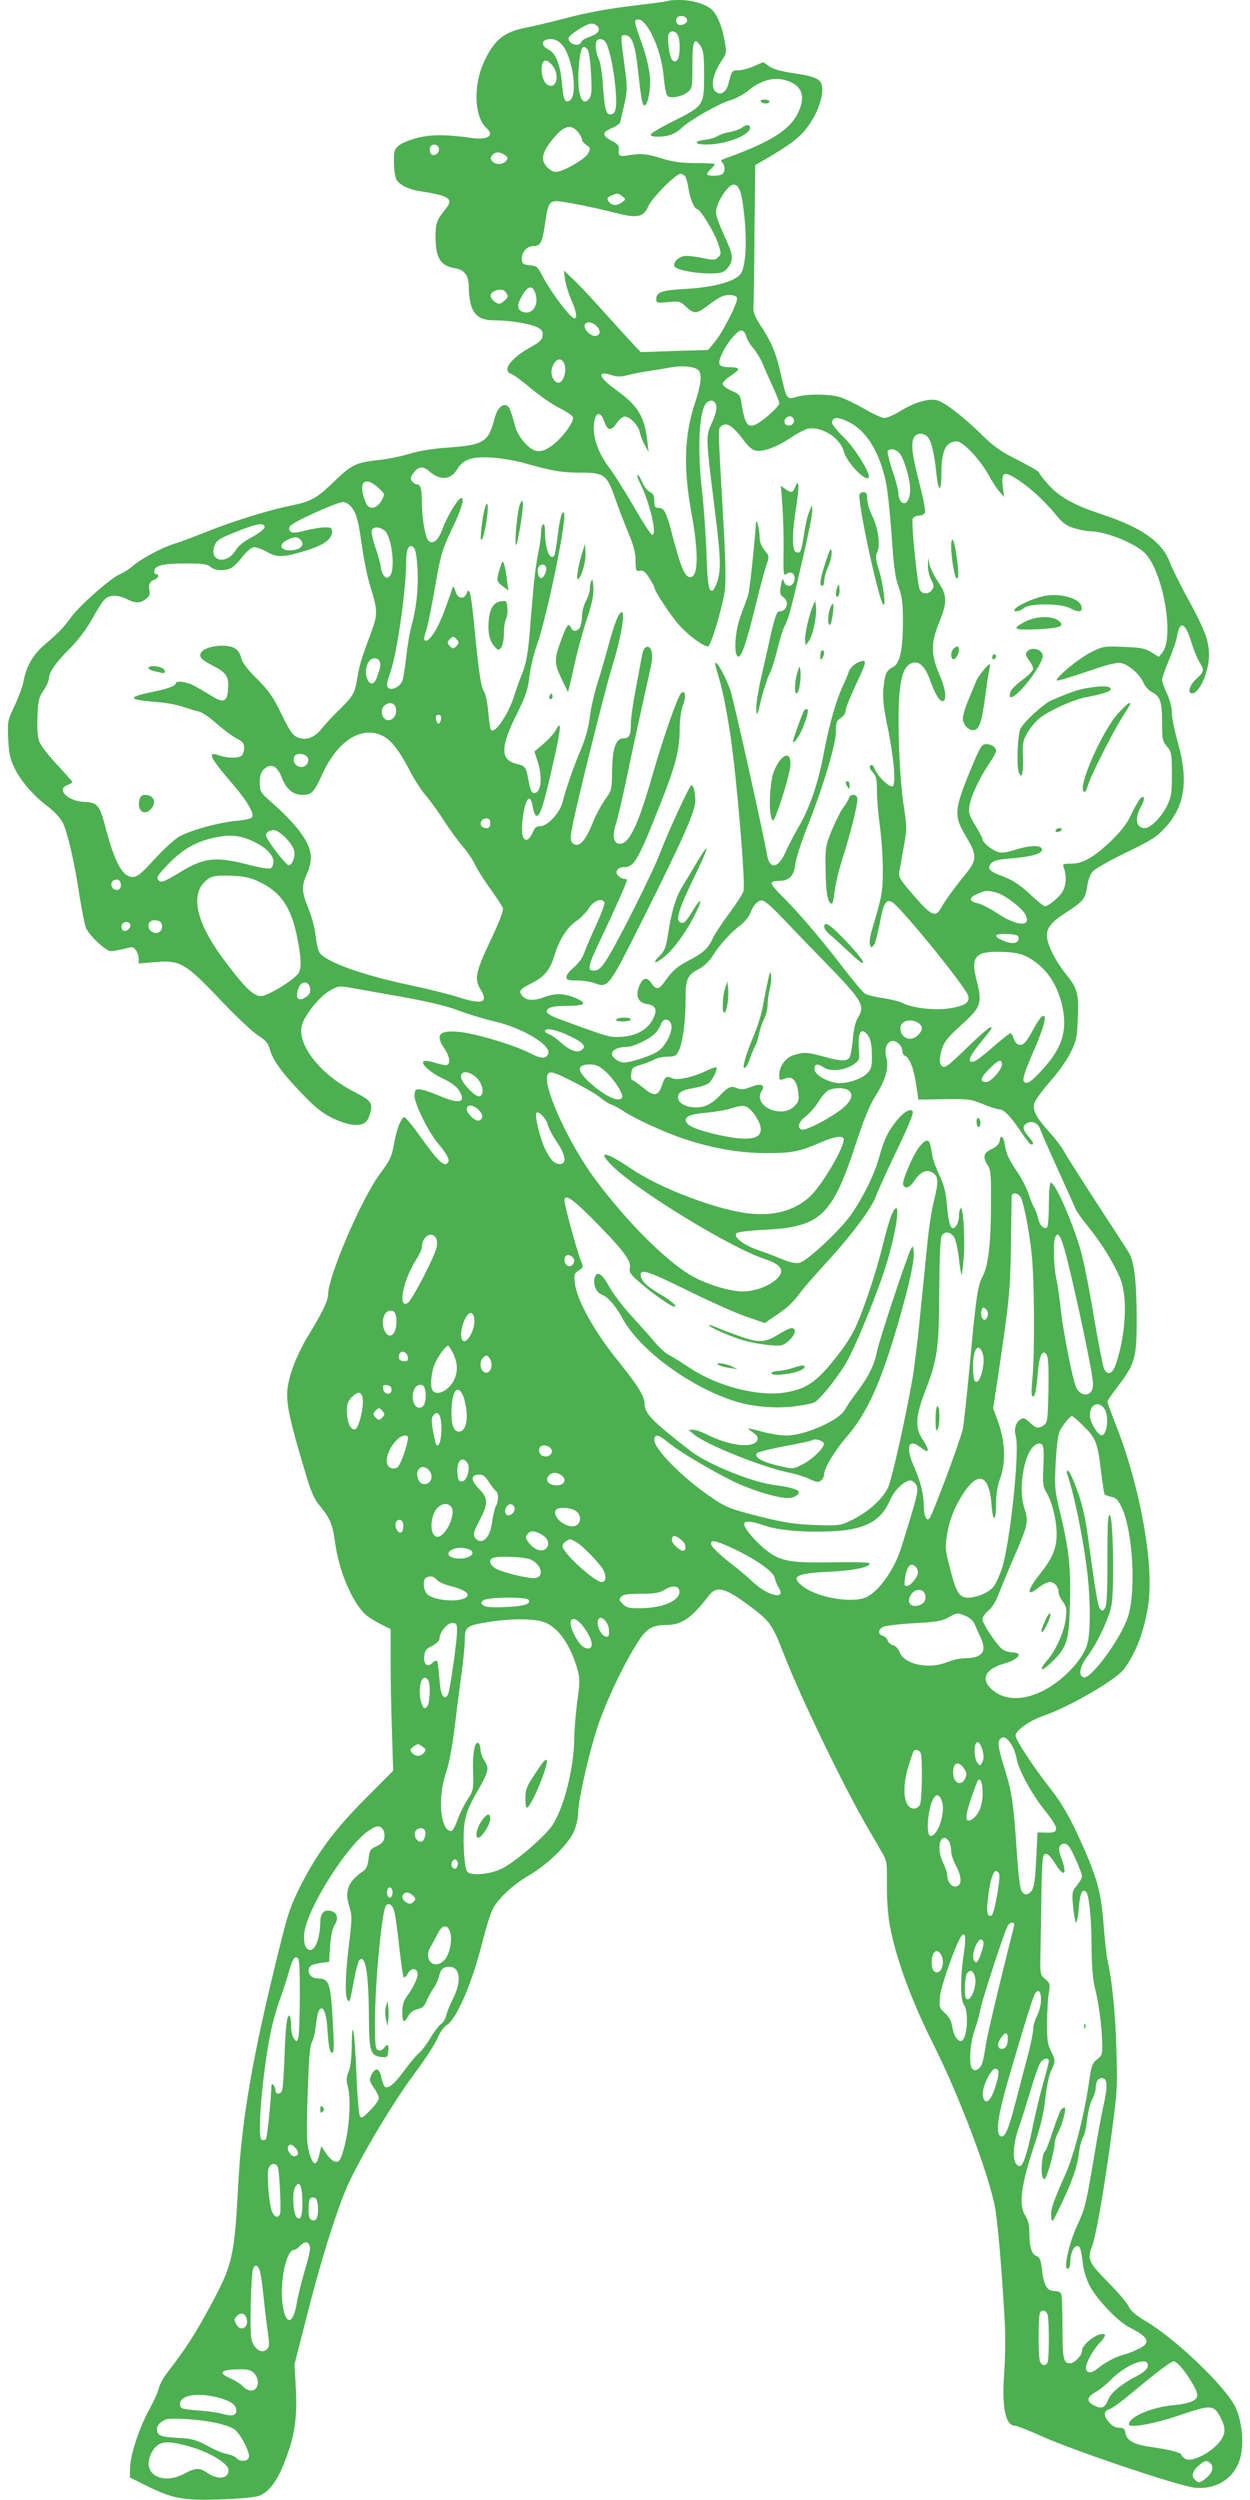 <?xml version="1.0" standalone="no"?>
<!DOCTYPE svg PUBLIC "-//W3C//DTD SVG 20010904//EN"
 "http://www.w3.org/TR/2001/REC-SVG-20010904/DTD/svg10.dtd">
<svg version="1.0" xmlns="http://www.w3.org/2000/svg"
 width="640pt" height="1280pt" viewBox="0 0 640 1280"
 preserveAspectRatio="xMidYMid meet">
<g transform="translate(0,1280) scale(0.1,-0.1)"
fill="#4caf50" stroke="none">
<path d="M3419 12795 c-3 -2 -68 -11 -144 -20 -169 -20 -266 -38 -405 -75 -58
-15 -134 -33 -169 -40 -119 -22 -169 -61 -222 -175 -57 -120 -51 -284 11 -340
44 -40 7 -63 -78 -51 -126 18 -201 18 -272 1 -40 -10 -84 -28 -98 -40 -23 -20
-26 -29 -25 -87 0 -35 6 -74 12 -86 16 -30 62 -52 134 -63 144 -23 162 -38
113 -96 -38 -46 -46 -69 -46 -130 0 -115 24 -154 102 -167 46 -8 68 -37 68
-91 2 -129 35 -175 128 -175 81 0 188 -17 223 -36 24 -12 30 -21 27 -42 -2
-21 -15 -34 -57 -57 -107 -59 -154 -123 -102 -140 10 -3 56 -37 102 -76 46
-38 112 -83 145 -99 34 -17 64 -37 67 -45 9 -21 -51 -104 -101 -142 -60 -46
-95 -44 -143 7 -22 23 -43 58 -50 82 -25 93 -31 106 -46 112 -24 10 -50 -20
-62 -71 -30 -115 -55 -131 -230 -144 -81 -5 -155 -17 -206 -33 -44 -13 -109
-26 -145 -30 -126 -13 -148 -23 -241 -113 -89 -86 -117 -101 -225 -123 -103
-20 -295 -80 -419 -130 -66 -26 -145 -56 -175 -65 -64 -20 -170 -77 -214 -116
-17 -15 -47 -33 -66 -41 -45 -19 -205 -161 -246 -218 -37 -52 -61 -77 -136
-141 -59 -51 -93 -110 -107 -185 -5 -27 -26 -84 -46 -127 -36 -75 -37 -80 -33
-170 3 -74 10 -103 32 -149 32 -67 100 -145 173 -199 30 -23 62 -57 74 -80 25
-50 61 -207 88 -387 12 -73 26 -143 32 -155 21 -42 102 -117 126 -117 12 0 43
6 69 12 42 12 47 11 60 -7 8 -10 14 -30 14 -43 l0 -25 86 7 c127 11 153 -5
334 -195 79 -84 166 -165 192 -181 37 -23 50 -38 58 -66 15 -57 58 -118 159
-224 69 -73 108 -105 154 -128 109 -54 177 -53 196 1 24 70 18 80 -74 128
-171 87 -290 235 -271 336 10 50 87 149 142 181 45 26 50 27 108 17 34 -6 152
-27 264 -47 139 -25 230 -47 290 -70 48 -18 129 -43 181 -55 145 -33 294 -122
278 -166 -11 -28 -36 -27 -96 4 -79 41 -281 101 -363 108 -100 9 -120 -15 -73
-85 27 -40 33 -78 13 -85 -7 -2 -32 3 -55 10 -23 8 -50 13 -59 11 -29 -6 23
-57 93 -90 43 -20 71 -41 84 -62 37 -61 2 -71 -100 -27 -40 17 -84 32 -99 33
-24 3 -27 -1 -30 -28 -4 -37 71 -190 121 -249 42 -49 60 -82 52 -95 -18 -30
-48 -2 -152 143 -34 48 -67 87 -73 87 -15 0 -39 -61 -51 -128 -13 -74 -19 -88
-75 -164 -94 -127 -263 -522 -264 -614 0 -34 -30 -95 -107 -221 -27 -45 -63
-120 -78 -167 -43 -134 -38 -171 80 -565 14 -47 37 -99 50 -115 68 -83 76
-103 91 -206 20 -146 87 -303 156 -367 13 -12 47 -33 76 -48 l52 -26 0 -168
c0 -92 3 -255 7 -362 l6 -195 -139 -140 c-161 -161 -249 -280 -335 -449 -56
-112 -65 -139 -129 -402 -120 -492 -173 -803 -190 -1124 -20 -377 -29 -415
-145 -629 -77 -142 -124 -216 -220 -340 -19 -25 -37 -58 -41 -75 -3 -16 -25
-66 -49 -110 -54 -100 -97 -232 -99 -299 l-1 -51 85 -42 c133 -66 187 -76 375
-70 97 3 176 10 200 18 51 18 95 76 133 176 51 132 64 219 57 368 l-7 130 62
243 c65 258 137 494 198 645 54 133 235 440 352 597 55 74 110 158 121 187 12
28 32 56 44 63 51 27 134 219 187 435 17 66 39 137 50 159 29 56 102 125 188
175 102 60 212 171 233 235 10 27 17 65 17 84 0 55 46 266 90 411 42 137 138
343 218 467 43 67 73 84 146 84 77 1 127 36 214 149 42 55 85 43 220 -59 94
-71 107 -89 166 -241 83 -214 296 -657 421 -874 32 -55 69 -119 83 -143 23
-40 24 -53 23 -160 -1 -67 5 -155 14 -205 29 -165 109 -386 225 -616 132 -264
282 -661 314 -831 15 -75 37 -344 51 -600 3 -63 2 -171 -3 -240 -14 -185 5
-280 56 -280 9 0 72 -25 141 -56 174 -77 699 -253 778 -261 113 -11 204 49
233 152 20 73 9 192 -25 261 -52 107 -310 353 -464 443 -47 28 -72 50 -81 70
-7 17 -54 73 -106 125 -99 101 -108 119 -84 181 21 54 60 276 96 540 35 259
36 278 30 470 -5 190 -22 352 -45 457 -6 26 -15 111 -21 188 -12 166 -35 246
-131 454 -45 97 -84 164 -131 225 -100 128 -188 262 -188 285 0 27 75 79 150
104 125 43 364 182 404 235 63 84 108 205 126 338 28 206 -44 602 -165 909
-25 63 -45 119 -45 124 0 5 25 41 56 81 85 112 94 145 94 338 -1 200 -12 297
-42 346 -12 20 -88 137 -169 261 -80 124 -154 240 -163 258 -9 17 -41 60 -72
94 -69 77 -87 111 -79 147 3 15 39 65 80 112 41 46 89 113 106 149 29 57 33
77 37 166 6 139 1 160 -63 240 -53 66 -95 152 -95 194 0 41 26 72 101 120 87
56 96 68 106 135 3 25 15 57 26 71 11 14 85 57 171 98 132 64 159 81 203 130
100 110 119 239 63 436 -16 58 -30 125 -30 150 0 27 -10 67 -25 98 -14 30 -25
62 -25 72 0 10 16 55 35 100 19 45 38 99 41 120 14 86 43 75 74 -29 11 -36 29
-81 40 -99 27 -44 26 -50 -15 -88 -35 -32 -47 -74 -22 -74 38 0 87 110 87 195
0 74 -20 127 -106 286 -41 74 -83 160 -94 189 -39 105 -142 178 -347 246 -144
48 -214 86 -274 151 -27 30 -49 59 -49 64 0 5 -49 33 -108 63 -88 44 -123 69
-183 128 -92 90 -190 167 -229 178 -42 12 -117 -9 -189 -54 -32 -20 -70 -36
-83 -36 -13 0 -59 21 -103 47 -44 25 -100 52 -124 60 -55 16 -171 17 -223 1
-49 -15 -51 -13 -79 112 -26 114 -47 164 -102 249 -36 55 -42 72 -39 110 1 26
4 197 5 381 l4 335 54 31 c124 73 172 109 210 159 48 64 79 140 79 195 0 53
-23 67 -146 85 -67 10 -108 22 -127 36 l-29 21 -48 -21 c-27 -12 -63 -21 -80
-21 -32 0 -33 -1 -50 -67 -11 -45 -40 -64 -65 -43 -29 24 -15 94 31 161 24 35
25 40 14 100 -13 75 -39 137 -67 161 -30 27 -100 48 -163 48 -31 0 -59 -2 -61
-5z m99 -97 c4 -19 -35 -35 -50 -20 -6 6 -8 18 -4 27 8 21 50 16 54 -7z m-198
-44 c41 -65 71 -161 79 -255 4 -43 12 -84 18 -90 15 -15 75 -4 105 20 22 18
23 26 23 137 0 126 9 148 42 98 15 -23 18 -49 18 -149 0 -155 -2 -157 -153
-233 -63 -31 -117 -63 -120 -70 -2 -8 9 -12 37 -12 50 0 89 14 121 45 41 39
191 125 247 141 29 8 73 32 99 54 59 48 124 66 183 50 79 -21 105 -71 76 -147
-39 -102 -136 -166 -389 -257 -15 -5 -17 -9 -8 -18 17 -17 15 -55 -4 -62 -23
-9 -74 -7 -74 2 0 5 9 17 20 27 11 10 20 21 20 24 0 4 -44 6 -97 6 -73 0 -116
6 -169 22 -81 26 -111 29 -176 18 -50 -8 -53 -5 -49 37 1 10 -11 24 -31 34
-58 29 -58 47 -1 70 18 8 36 20 38 27 2 7 11 47 21 90 16 70 16 90 5 175 -25
188 -25 182 -3 182 39 0 55 -45 72 -210 6 -58 14 -115 17 -127 16 -69 48 32
40 129 -3 37 -20 107 -37 155 -46 127 -46 133 -21 133 15 0 31 -15 51 -46z
m-260 11 c16 -20 0 -40 -45 -55 -18 -6 -36 -17 -39 -25 -10 -28 -67 -11 -65
20 0 15 90 73 115 74 12 1 27 -6 34 -14z m410 -44 c15 -29 13 -116 -4 -130
-10 -8 -16 -8 -25 3 -14 16 -26 108 -18 130 9 22 34 20 47 -3z m-595 -47 c59
-64 87 -273 38 -291 -22 -9 -29 10 -36 92 -8 94 -31 151 -68 171 -45 23 -38
54 13 54 18 0 38 -10 53 -26z m223 14 c18 -22 41 -120 51 -218 11 -101 7 -146
-13 -153 -31 -12 -39 12 -48 132 -4 74 -14 133 -23 151 -15 30 -20 82 -8 93
10 11 30 8 41 -5z m-89 -42 c6 -7 14 -62 17 -122 5 -87 3 -113 -9 -128 -38
-51 -64 26 -54 158 8 101 19 124 46 92z m-180 -82 c40 -51 18 -126 -27 -97
-34 21 -40 123 -8 123 8 0 24 -12 35 -26z m130 -340 c12 -15 21 -32 21 -39 0
-7 10 -19 23 -28 21 -14 21 -17 7 -44 -16 -29 -128 -93 -164 -93 -29 0 -66 39
-66 69 0 31 25 73 72 124 43 45 77 49 107 11z m-713 -79 c8 -20 -13 -45 -32
-38 -14 5 -19 34 -7 46 11 12 33 7 39 -8z m339 -39 c16 -12 17 -16 6 -30 -17
-20 -55 -21 -71 -1 -10 12 -10 18 0 30 16 19 40 19 65 1z m923 -108 c5 -7 13
-35 17 -63 8 -53 30 -105 44 -105 16 0 91 -123 108 -178 16 -49 16 -54 0 -69
-15 -15 -24 -16 -75 -5 -32 7 -72 12 -89 12 -33 0 -69 -31 -60 -53 7 -18 102
-37 183 -37 53 0 67 4 84 22 33 35 35 65 10 122 -68 153 -70 161 -59 197 16
52 62 114 84 114 30 0 44 -41 56 -162 15 -147 6 -270 -23 -300 -35 -37 -138
-64 -274 -72 -127 -7 -154 -16 -154 -54 0 -18 4 -19 60 -14 57 6 62 5 92 -23
40 -38 55 -38 109 3 24 19 54 39 66 45 31 17 80 15 87 -3 7 -19 -76 -183 -118
-230 l-31 -37 -172 -5 -172 -6 -28 29 c-15 16 -81 88 -145 159 -64 72 -140
153 -168 180 l-53 50 6 -46 c4 -26 18 -73 32 -104 26 -59 32 -95 16 -95 -20 0
-126 141 -169 227 -19 37 -27 42 -59 45 -31 2 -39 7 -41 26 -5 36 24 72 58 72
38 0 47 18 61 117 13 97 22 113 58 113 33 0 184 -30 303 -60 111 -29 143 -22
167 33 19 44 141 167 165 167 8 0 18 -6 24 -12z m-322 -103 c19 -15 19 -15 0
-30 -24 -18 -48 -19 -64 -3 -18 18 -15 28 11 38 30 12 31 12 53 -5z m-442
-507 c11 -46 -12 -88 -48 -88 -36 0 -52 24 -37 58 37 81 69 93 85 30z m-150 9
c9 -15 7 -22 -13 -38 -21 -17 -26 -18 -45 -6 -30 20 -32 45 -4 57 31 12 49 9
62 -13z m458 -164 c27 -24 23 -53 -7 -53 -26 0 -62 41 -50 60 9 15 36 12 57
-7z m769 -56 c4 -15 20 -42 36 -60 15 -18 36 -52 47 -77 10 -25 34 -78 52
-119 19 -40 34 -79 34 -86 0 -15 -74 -83 -114 -105 -48 -25 -62 -6 -81 113 -5
34 -12 41 -51 57 -24 11 -44 26 -44 35 0 8 18 26 40 40 22 14 40 30 40 35 0 6
-20 10 -45 10 -31 0 -47 5 -51 15 -14 34 82 179 114 173 9 -2 19 -16 23 -31z
m-931 -141 c13 -36 -6 -96 -31 -96 -23 0 -43 43 -33 74 15 50 49 61 64 22z
m688 -34 c17 -22 11 -74 -23 -176 -51 -157 -56 -325 -16 -546 39 -210 37 -335
-5 -335 -27 0 -48 49 -89 205 -34 132 -43 150 -77 150 -14 0 -18 8 -18 35 0
27 -5 38 -22 46 -13 5 -31 29 -40 51 -10 23 -21 39 -24 36 -3 -4 2 -21 12 -39
51 -100 92 -277 62 -267 -7 3 -49 67 -93 144 -44 76 -100 165 -123 196 -53 69
-82 143 -82 206 0 80 33 98 55 31 15 -44 35 -47 60 -9 11 17 28 33 38 36 25 8
74 -39 83 -80 3 -17 15 -47 26 -66 l19 -35 -6 51 c-14 133 -48 187 -169 274
-81 58 -90 94 -17 70 32 -10 49 -10 88 0 26 7 75 16 108 21 33 5 83 13 110 18
64 11 126 4 143 -17z m90 -185 c2 -15 -9 -53 -24 -84 -31 -67 -31 -69 17 -453
31 -251 32 -310 5 -375 -13 -30 -19 -35 -29 -26 -10 8 -16 59 -20 193 -4 101
-14 239 -22 308 -27 231 -15 434 27 462 23 14 43 4 46 -25z m397 -72 c0 -23
-34 -33 -46 -14 -10 17 9 41 30 37 9 -2 16 -12 16 -23z m281 -6 c87 -42 155
-149 188 -299 10 -41 23 -167 31 -280 11 -162 18 -218 36 -265 18 -50 22 -81
22 -185 -1 -143 -16 -208 -53 -227 -33 -16 -40 -34 -47 -111 -4 -50 1 -98 21
-192 32 -153 44 -294 27 -305 -16 -9 -75 47 -92 87 -8 20 -15 26 -22 19 -8 -8
-4 -18 11 -34 18 -20 22 -35 22 -98 0 -41 7 -121 15 -179 8 -58 15 -157 15
-221 0 -115 -4 -138 -56 -311 -9 -31 -14 -65 -10 -75 7 -17 8 -17 21 0 7 10
20 60 30 112 18 101 31 123 63 106 42 -23 378 -436 389 -479 9 -35 -15 -51
-91 -64 -76 -13 -194 0 -246 27 -16 8 -61 19 -100 25 -38 5 -79 16 -91 22 -11
7 -61 67 -112 133 -104 137 -230 285 -311 365 -31 30 -56 60 -56 67 0 8 14 13
40 13 52 0 76 26 83 91 4 28 31 112 61 187 79 199 146 421 146 486 0 46 3 56
25 70 14 9 25 26 25 39 0 12 23 69 50 127 57 119 60 134 28 124 -31 -9 -56
-32 -64 -58 -3 -11 -17 -43 -30 -71 -32 -68 -69 -197 -95 -335 -29 -156 -70
-279 -128 -380 -27 -47 -57 -105 -68 -130 -38 -88 -83 -95 -96 -15 -20 114
-169 785 -187 839 -21 63 -68 151 -77 142 -3 -2 2 -26 11 -53 23 -74 42 -165
65 -313 33 -219 78 -759 68 -802 -4 -14 -37 -65 -73 -114 -37 -49 -75 -107
-85 -129 -23 -51 -48 -74 -127 -115 -59 -31 -80 -51 -125 -114 -23 -33 -40
-33 -61 -1 -23 35 -44 31 -62 -11 -22 -51 -8 -87 36 -94 47 -7 57 -28 35 -74
-27 -56 -84 -89 -160 -94 -64 -4 -55 -7 -307 85 -54 19 -78 33 -78 44 0 21 29
29 112 29 37 0 70 5 73 10 10 15 -74 50 -121 50 -23 0 -58 -7 -77 -15 -49 -20
-90 -19 -111 4 -23 25 -16 36 42 65 70 35 98 69 121 145 25 81 64 143 114 177
21 14 49 43 62 64 25 39 65 54 80 30 3 -5 -16 -58 -43 -117 -27 -59 -56 -126
-63 -147 -8 -22 -30 -52 -51 -69 -21 -17 -38 -39 -38 -49 0 -15 8 -18 53 -18
28 0 70 -6 91 -14 71 -25 71 -24 250 333 197 393 266 548 266 599 0 44 -9 82
-20 82 -9 0 -120 -240 -161 -349 -35 -93 -203 -429 -265 -531 -28 -46 -46 -66
-63 -68 -49 -7 -46 13 32 175 71 150 127 276 127 288 0 3 -6 5 -14 5 -8 0 -22
7 -31 16 -19 19 -4 44 27 44 55 0 72 29 184 311 84 211 104 288 104 399 0 44
7 92 16 117 19 49 12 86 -10 62 -18 -18 -94 -238 -146 -420 -73 -254 -118
-349 -166 -349 -33 0 -41 38 -20 103 9 29 32 126 51 217 29 140 58 274 127
585 14 62 5 108 -20 103 -11 -2 -20 -17 -25 -43 -4 -22 -18 -100 -32 -173 -14
-72 -25 -152 -25 -176 0 -60 -8 -76 -36 -76 -41 0 -58 -49 -60 -165 -1 -99 -2
-102 -37 -150 -19 -28 -45 -75 -57 -105 -41 -106 -76 -144 -107 -118 -11 9
-13 24 -8 57 9 74 174 736 210 851 45 142 70 290 45 275 -16 -10 -37 -67 -66
-174 -14 -53 -38 -136 -54 -186 -16 -49 -34 -128 -40 -173 -6 -56 -22 -112
-46 -170 -37 -87 -73 -190 -94 -270 -14 -54 -77 -122 -113 -122 -21 0 -30 -8
-41 -35 -8 -19 -22 -35 -30 -35 -23 0 -30 43 -18 122 15 99 39 119 51 41 3
-20 11 -38 17 -40 18 -6 39 58 83 256 44 190 48 241 18 185 -9 -18 -38 -50
-64 -72 l-47 -40 17 -52 c26 -80 17 -160 -17 -160 -15 0 -20 11 -31 70 -12 64
-15 68 -61 79 -83 21 -83 86 3 257 46 93 56 124 64 192 5 44 22 116 38 159 30
83 88 331 122 523 22 131 24 169 8 153 -6 -6 -17 -57 -23 -112 -7 -56 -15
-104 -19 -107 -24 -25 -47 39 -47 133 0 20 -4 32 -10 28 -5 -3 -10 -23 -10
-43 0 -20 -7 -68 -15 -107 -8 -38 -20 -124 -25 -190 -6 -66 -15 -173 -20 -239
-8 -85 -17 -136 -35 -181 -14 -34 -32 -84 -40 -111 -30 -98 -100 -203 -121
-181 -4 4 -10 44 -14 90 -4 48 -13 93 -22 107 -16 25 -26 91 -52 357 -15 149
-23 182 -37 145 -13 -34 -47 -28 -57 11 -6 20 -11 27 -15 17 -45 -132 -62
-173 -87 -217 -17 -29 -37 -53 -45 -53 -18 0 -18 3 0 63 8 27 28 126 44 220
27 155 35 182 80 278 53 109 71 169 53 169 -16 0 -70 -88 -94 -152 -23 -65
-51 -89 -75 -66 -16 17 -33 116 -33 200 0 64 -7 88 -25 88 -7 0 -18 7 -25 15
-10 12 -9 20 4 39 24 38 53 42 84 13 53 -48 110 -45 142 9 30 52 77 68 180 61
47 -3 119 -15 160 -27 146 -41 196 -50 292 -50 122 0 135 -10 177 -130 16 -47
46 -125 67 -175 28 -67 38 -104 38 -146 1 -51 2 -55 23 -51 16 3 27 -5 47 -37
14 -22 26 -44 26 -48 0 -18 84 -145 127 -193 46 -52 125 -110 148 -110 14 0
73 197 86 286 6 45 4 150 -6 332 -30 527 -30 496 -11 511 25 21 56 2 108 -66
32 -43 51 -59 72 -61 38 -5 109 22 176 68 30 20 68 40 83 44 69 17 168 -44
187 -115 16 -57 108 -154 127 -135 15 14 -65 145 -124 204 -35 34 -63 69 -63
76 0 32 28 34 86 5z m408 -82 c18 -26 32 -94 41 -189 4 -38 11 -68 16 -68 5 0
9 33 9 73 0 121 22 167 80 167 30 0 117 -92 160 -169 19 -35 45 -75 58 -89
l23 -27 -7 56 c-8 75 7 80 83 29 66 -45 129 -103 191 -178 34 -41 53 -55 94
-67 28 -8 63 -15 78 -15 80 0 229 -60 282 -112 93 -94 152 -431 89 -510 l-18
-21 -39 24 c-33 20 -55 24 -142 27 -99 4 -106 3 -165 -27 -62 -30 -187 -134
-176 -145 3 -3 72 17 153 45 109 37 155 49 177 44 40 -9 96 -59 114 -101 7
-18 27 -40 45 -49 41 -21 50 -49 50 -157 0 -82 2 -93 25 -120 23 -28 25 -37
25 -142 0 -100 -3 -117 -26 -164 -28 -56 -84 -112 -112 -112 -46 0 -54 50 -20
110 24 41 17 69 -9 35 -8 -11 -28 -48 -44 -81 -21 -44 -52 -83 -104 -133 -88
-83 -143 -114 -203 -113 -37 0 -42 -2 -37 -16 16 -40 15 -88 -2 -122 -16 -31
-74 -80 -94 -80 -5 0 -41 29 -79 65 -50 46 -88 70 -130 86 -75 27 -89 42 -65
69 13 14 37 20 103 25 102 8 157 24 157 45 0 24 -58 24 -134 0 -55 -17 -73
-19 -97 -10 -33 13 -74 48 -74 64 0 6 -16 37 -36 69 -30 49 -36 65 -31 98 6
48 53 149 101 218 20 30 36 59 36 65 0 20 -22 36 -50 36 -23 0 -30 -11 -73
-113 -94 -226 -96 -252 -28 -365 53 -89 53 -115 -1 -182 -59 -72 -110 -142
-130 -179 -28 -50 -49 -41 -138 62 -65 74 -80 97 -77 117 3 14 13 71 23 127
18 99 18 106 0 225 -11 73 -21 206 -24 328 -7 292 13 390 80 398 30 4 60 -31
82 -96 23 -64 46 -102 61 -102 25 0 18 62 -17 141 -42 98 -42 157 0 261 43
103 42 142 -5 209 -20 30 -40 70 -44 89 l-7 35 -1 -42 c0 -23 7 -55 17 -72 13
-24 14 -35 6 -48 -16 -26 -51 -28 -64 -4 -13 25 -45 342 -37 365 4 9 18 16 32
16 14 0 28 7 31 15 4 9 -10 79 -30 156 -37 146 -43 197 -26 230 15 26 56 24
74 -4z m-150 -76 c24 -26 56 -133 56 -185 0 -54 -21 -86 -44 -67 -9 7 -16 27
-16 44 0 16 -14 70 -31 118 -16 49 -27 94 -24 99 10 16 41 11 59 -9z m-2663
-182 c29 -27 30 -29 15 -57 -25 -49 -68 -56 -84 -14 -42 104 -6 141 69 71z
m-142 -95 c27 -34 37 -72 56 -213 9 -62 27 -148 40 -190 38 -120 39 -146 10
-226 -55 -149 -63 -172 -74 -239 -15 -88 -21 -98 -95 -171 -34 -33 -74 -77
-91 -98 -36 -45 -79 -60 -122 -42 -25 11 -40 33 -82 119 -43 89 -64 119 -125
180 -47 46 -76 84 -80 103 -11 49 -39 67 -100 67 -64 -1 -111 -22 -111 -49 0
-14 17 -29 59 -50 75 -39 88 -57 84 -119 -4 -71 -23 -79 -90 -36 -29 18 -70
42 -90 52 -39 19 -88 24 -88 9 0 -13 -45 -29 -130 -46 -123 -26 -114 -38 40
-50 41 -3 100 -14 130 -25 30 -10 67 -21 81 -24 14 -3 54 -30 88 -61 34 -30
80 -64 101 -75 32 -16 40 -26 40 -48 0 -15 -5 -33 -12 -40 -15 -15 -72 -15
-115 0 -66 24 -51 -8 73 -152 73 -86 108 -148 94 -165 -6 -7 -43 -15 -83 -18
-87 -8 -237 -49 -292 -82 -22 -13 -78 -64 -124 -114 -67 -74 -88 -91 -111 -91
-53 0 -92 72 -141 258 -28 109 -41 124 -107 126 -83 3 -146 64 -88 86 14 5 26
12 26 16 0 3 -36 44 -79 90 -46 49 -84 99 -91 120 -8 22 -11 72 -8 128 3 79 7
96 31 131 15 22 27 49 27 60 0 31 36 84 109 156 40 40 83 98 110 145 24 44 52
89 64 102 26 28 70 29 122 2 41 -21 67 -19 98 8 12 11 16 24 12 41 -6 29 2 45
28 54 18 7 24 27 7 27 -5 0 -10 7 -10 15 0 29 43 40 156 40 93 0 115 -3 131
-17 22 -21 78 -23 109 -5 12 7 37 32 56 57 19 25 44 46 56 48 13 2 43 -9 68
-23 53 -31 87 -30 213 10 81 26 121 56 121 92 0 20 -5 23 -35 23 -20 0 -65 -7
-101 -16 -50 -13 -68 -14 -77 -5 -8 8 -9 16 -1 28 12 20 239 122 271 123 12 0
31 -12 42 -26z m-444 -104 c0 -8 -29 -30 -63 -49 -41 -21 -71 -45 -83 -65 -48
-82 -144 -60 -109 24 10 25 29 36 114 69 104 42 141 47 141 21z m612 -15 c40
-28 60 -208 27 -236 -14 -11 -18 -10 -30 6 -8 10 -14 28 -14 39 0 12 -12 55
-26 98 -15 42 -24 83 -21 92 8 20 36 21 64 1z m-427 -50 c18 -21 6 -42 -29
-50 -65 -14 -96 21 -43 49 35 19 56 20 72 1z m598 -152 c4 -101 -6 -198 -32
-291 -8 -29 -20 -98 -26 -153 -6 -56 -15 -112 -20 -125 -12 -31 -56 -52 -73
-35 -9 9 -7 25 10 74 36 99 83 431 83 580 0 60 16 86 39 63 9 -10 15 -46 19
-113z m658 13 c6 -16 -12 -56 -25 -56 -13 0 -22 30 -16 51 7 22 33 25 41 5z
m-456 -372 c11 -12 10 -18 -3 -32 -16 -15 -18 -15 -34 0 -13 14 -14 20 -3 32
7 9 16 16 20 16 4 0 13 -7 20 -16z m-395 -113 c5 -18 3 -29 -17 -83 -13 -36
-36 -36 -49 -1 -11 28 -5 69 13 90 16 19 46 16 53 -6z m80 -231 c9 -29 -3 -58
-27 -66 -40 -12 -61 54 -24 78 21 14 45 8 51 -12z m233 -62 c-2 -13 -7 -23
-13 -23 -5 0 -11 10 -13 23 -2 15 2 22 13 22 11 0 15 -7 13 -22z m-302 -84
c46 -22 85 -71 139 -174 24 -47 61 -106 83 -130 21 -25 64 -83 94 -130 30 -47
74 -107 98 -135 24 -27 51 -68 61 -90 10 -22 45 -78 78 -124 33 -46 63 -91 66
-101 4 -12 -21 -77 -65 -168 -76 -162 -82 -195 -49 -249 41 -67 8 -78 -113
-39 -41 14 -150 41 -244 61 -252 53 -439 121 -469 169 -7 12 -15 49 -19 84 -3
35 -19 97 -36 138 -36 89 -37 116 -9 179 12 26 21 63 21 82 0 74 -64 164 -205
288 -54 48 -57 53 -57 98 0 34 6 53 20 67 36 36 70 20 94 -44 22 -57 57 -86
106 -86 46 0 58 13 102 110 77 167 198 244 304 194z m-378 -120 c4 -26 -21
-48 -47 -39 -22 7 -33 28 -24 51 9 24 67 15 71 -12z m932 -329 c0 -18 -5 -25
-19 -25 -11 0 -23 5 -26 10 -11 18 3 40 25 40 15 0 20 -7 20 -25z m-1049 -73
c21 -21 41 -51 45 -66 7 -31 -9 -76 -28 -76 -13 0 -104 117 -115 148 -7 16 13
32 41 32 10 0 36 -17 57 -38z m-158 -23 c62 -31 97 -68 97 -101 0 -16 -7 -31
-15 -34 -9 -4 -62 5 -118 20 -165 42 -223 35 -347 -41 -83 -50 -96 -55 -110
-38 -10 12 -1 26 47 76 83 88 163 130 278 147 58 9 110 0 168 -29z m18 -201
c115 -53 168 -128 200 -284 21 -107 24 -156 9 -184 -18 -33 -158 -120 -194
-120 -40 0 -87 47 -200 200 -127 173 -160 313 -90 383 32 32 50 36 144 33 56
-2 90 -9 131 -28z m-703 -12 c5 -24 -10 -38 -31 -30 -20 7 -23 40 -4 47 19 8
32 2 35 -17z m4484 -46 c45 -13 135 -82 150 -116 28 -62 -46 -56 -148 11 -37
25 -83 48 -101 51 -38 7 -43 26 -10 42 50 24 60 25 109 12z m-1094 -132 c48
-51 155 -162 239 -248 169 -175 183 -200 145 -262 -13 -21 -22 -61 -26 -113
-4 -44 -12 -85 -18 -92 -15 -18 -47 -16 -130 7 -83 23 -99 24 -151 9 -43 -12
-77 -57 -77 -101 0 -32 0 -31 33 -19 34 13 58 -14 64 -73 5 -38 2 -48 -20 -70
-66 -66 -214 2 -168 77 21 33 -1 43 -54 22 -37 -14 -52 -15 -72 -6 -29 13 -46
6 -88 -39 -40 -42 -76 -60 -122 -60 -49 0 -87 20 -91 46 -4 29 17 43 83 54 32
5 66 17 75 25 20 18 46 73 38 80 -2 3 -22 -4 -44 -14 -74 -36 -154 -54 -181
-42 -31 14 -39 9 -53 -34 -19 -58 -41 -61 -96 -15 -27 22 -52 40 -57 40 -5 0
-7 15 -5 33 3 29 8 33 48 45 25 7 57 20 72 28 14 8 44 14 67 14 35 0 43 4 56
29 20 40 35 146 35 261 0 109 9 129 71 160 22 12 50 38 66 63 36 58 96 125
142 158 21 16 44 44 51 61 18 45 39 68 62 68 12 0 55 -38 106 -92z m-3194 -14
c24 -9 20 -51 -4 -59 -25 -8 -50 10 -50 35 0 25 25 35 54 24z m-148 -15 c10
-17 -23 -46 -37 -32 -7 7 -9 19 -6 27 7 18 33 21 43 5z m4549 -74 c0 -26 -32
-31 -79 -11 -55 23 -45 37 22 34 49 -3 57 -6 57 -23z m42 -93 c95 -49 158
-139 183 -259 25 -120 -2 -208 -98 -314 -63 -70 -85 -84 -100 -66 -8 9 4 48
44 141 60 138 77 202 53 194 -8 -2 -27 -29 -44 -60 -16 -30 -36 -63 -44 -72
-21 -26 -48 -19 -60 14 -5 17 -14 30 -18 30 -4 0 -39 -28 -78 -61 -87 -76
-111 -92 -125 -84 -13 8 1 35 49 95 64 79 65 80 51 80 -7 0 -61 -48 -121 -106
-95 -92 -111 -105 -125 -93 -12 10 -14 23 -10 52 10 61 29 89 111 162 97 87
105 109 76 222 -33 129 -9 155 139 149 53 -2 88 -9 117 -24z m-3669 -164 c2
-20 -3 -31 -22 -43 -41 -27 -57 -5 -36 50 14 36 54 32 58 -7z m1850 -190 c4
-34 -29 -100 -64 -127 -29 -23 -141 -61 -179 -61 -13 0 -33 8 -45 18 -38 30
-8 61 60 62 34 0 120 42 146 71 12 13 25 34 29 47 10 33 49 26 53 -10z m1270
10 c18 -15 15 -35 -8 -58 -37 -37 -90 -15 -90 36 0 40 59 53 98 22z m-1790
-63 c72 -34 88 -55 55 -74 -23 -12 -58 2 -104 43 -20 19 -46 37 -58 41 -12 3
-21 11 -21 16 0 19 58 8 128 -26z m1529 -1 c11 -18 17 -48 17 -94 1 -59 -2
-72 -23 -94 -31 -33 -113 -58 -161 -50 -57 10 -110 44 -110 71 0 27 16 29 49
7 31 -22 109 -14 151 16 32 23 32 24 27 86 -6 83 16 109 50 58z m157 -40 c9
-8 16 -24 16 -35 0 -11 6 -22 14 -25 23 -9 45 -66 57 -148 l11 -76 132 2 c122
2 135 1 198 -25 36 -15 75 -27 85 -27 23 0 57 -35 112 -117 23 -35 46 -63 51
-63 16 0 12 10 -15 42 -30 36 -32 54 -5 68 25 14 56 -1 66 -32 4 -13 44 -104
89 -203 45 -99 86 -191 92 -205 6 -14 36 -56 68 -95 67 -83 128 -183 161 -262
38 -94 29 -283 -22 -435 -18 -54 -44 -64 -62 -24 -6 14 -29 134 -52 268 -22
134 -52 284 -66 333 -43 151 -136 361 -155 349 -5 -3 -9 -54 -9 -114 0 -65 -4
-111 -10 -115 -17 -10 -38 13 -45 48 -4 18 -13 41 -19 52 -7 11 -21 44 -30 73
-10 29 -34 76 -53 105 -49 72 -60 96 -68 145 -7 45 -22 56 -27 20 -2 -15 -16
-29 -40 -41 -43 -19 -48 -42 -20 -85 15 -23 17 -51 16 -207 -1 -198 -14 -305
-44 -362 -25 -48 -34 -115 -65 -453 -14 -151 -30 -297 -35 -325 -11 -54 -156
-444 -172 -460 -14 -16 -28 15 -28 65 -1 62 -16 122 -51 203 -44 99 -28 145
34 97 46 -36 50 -20 10 41 -39 60 -36 117 15 249 62 162 70 218 71 514 1 153
5 266 12 277 13 26 45 24 63 -4 9 -12 20 -60 25 -105 5 -46 11 -85 14 -88 2
-3 7 35 11 84 8 100 -2 264 -15 256 -5 -3 -9 -20 -9 -38 0 -18 -6 -41 -14 -52
-24 -32 -38 -3 -47 98 -6 72 -14 108 -38 158 -17 36 -34 81 -37 100 -11 69
-15 80 -29 80 -8 0 -25 -15 -39 -33 -33 -43 -89 -175 -82 -193 9 -24 35 -15
58 21 31 47 63 60 94 40 30 -19 30 -46 5 -147 -11 -42 -27 -147 -35 -235 -9
-87 -25 -252 -37 -368 -11 -115 -29 -257 -39 -315 -37 -206 -102 -496 -122
-543 -26 -59 -99 -126 -183 -168 -64 -31 -65 -31 -192 -27 -104 4 -156 12
-278 42 -165 42 -182 49 -272 113 -140 98 -273 236 -273 280 0 33 22 29 72
-13 63 -53 295 -187 385 -222 91 -37 184 -62 228 -62 29 0 55 15 55 31 0 12
-53 27 -115 34 -118 13 -349 106 -442 178 -198 154 -233 190 -233 243 0 35
-38 95 -130 209 -126 155 -216 316 -227 406 -5 42 -3 49 20 64 24 16 25 18 11
50 -18 44 -84 284 -84 307 0 38 38 13 145 -94 153 -155 198 -213 190 -248 -5
-24 1 -34 53 -78 65 -57 159 -122 174 -122 20 0 -16 31 -76 66 -65 38 -95 68
-96 97 0 32 41 18 244 -82 111 -55 244 -114 296 -132 l96 -33 49 34 c68 45 91
67 135 125 21 28 82 97 135 155 126 137 227 273 250 335 10 28 58 135 108 238
65 136 87 191 79 199 -15 15 -54 -12 -93 -65 -38 -51 -56 -91 -80 -180 -23
-80 -74 -186 -135 -277 -54 -81 -231 -248 -272 -256 -20 -4 -50 3 -93 21 -35
15 -91 36 -124 47 -69 24 -120 65 -105 83 6 7 59 14 137 18 296 14 354 69 478
450 40 121 69 191 97 235 51 79 71 147 56 198 -18 66 24 110 66 68z m526 -104
c0 -26 -57 -90 -80 -90 -36 0 -31 21 13 65 48 49 67 56 67 25z m-2029 -37 c45
-41 94 -117 84 -133 -16 -26 -86 6 -163 75 -71 64 -71 95 0 95 30 0 47 -8 79
-37z m-660 -32 c32 -32 40 -85 15 -94 -20 -8 -96 72 -96 100 0 34 44 30 81 -6z
m499 -22 c55 -28 115 -63 133 -78 18 -16 43 -32 56 -36 12 -4 39 -18 60 -32
55 -38 214 -111 310 -143 147 -49 282 -73 421 -74 134 0 172 7 282 55 73 32
118 37 118 15 0 -47 -118 -245 -178 -297 -88 -77 -207 -102 -354 -75 -178 34
-424 132 -559 224 -135 92 -180 94 -84 3 141 -132 604 -413 770 -467 86 -28
106 -61 62 -102 -40 -38 -117 -66 -177 -64 -75 1 -204 44 -276 90 -137 88
-323 278 -475 482 -144 193 -282 503 -242 543 12 13 32 7 133 -44z m1405 -42
c29 -22 12 -60 -44 -102 -70 -51 -178 -105 -196 -99 -26 10 -16 40 21 69 19
15 49 48 65 75 16 26 39 52 51 58 32 15 81 14 103 -1z m-1897 -97 c26 -24 28
-48 6 -57 -19 -7 -64 34 -64 59 0 24 31 23 58 -2z m1402 -10 c16 -17 34 -47
40 -66 25 -75 -41 -92 -211 -55 -105 24 -157 45 -166 67 -10 27 20 40 104 47
43 4 98 13 123 21 66 21 79 19 110 -14z m-1045 -69 c3 -15 23 -54 45 -86 47
-70 53 -115 17 -115 -28 0 -47 19 -76 77 -25 50 -54 169 -45 184 9 15 52 -28
59 -60z m2423 -375 c15 -35 39 -153 53 -276 15 -122 18 -513 5 -647 -6 -66 -6
-93 2 -93 12 0 18 29 27 135 7 80 26 111 45 76 8 -15 10 -74 8 -182 -3 -145
-5 -162 -22 -175 -28 -20 -41 -18 -72 11 -29 27 -33 28 -50 17 -25 -16 -33
-49 -23 -87 21 -74 -31 -557 -72 -679 -12 -33 -29 -72 -40 -87 -22 -31 -85
-59 -133 -59 -45 0 -61 27 -93 154 -24 93 -25 106 -14 171 13 77 43 151 91
220 73 106 126 79 137 -72 7 -92 23 -85 23 10 0 48 7 90 20 125 30 79 27 186
-7 284 l-28 78 24 157 c59 397 63 437 67 673 2 129 3 243 4 253 0 26 35 21 48
-7z m-2998 -201 c7 -9 10 -28 5 -53 -7 -41 -126 -270 -147 -283 -53 -33 -25
116 42 220 16 26 30 55 30 64 0 52 43 85 70 52z m3219 -57 c24 -81 98 -410
131 -587 17 -88 20 -119 11 -138 -16 -35 -61 -28 -80 11 -19 40 -68 289 -81
411 -6 55 -16 123 -22 150 -13 58 -16 182 -6 208 13 31 25 18 47 -55z m-2509
-62 c0 -22 -22 -37 -37 -25 -17 14 -17 46 0 52 15 5 37 -11 37 -27z m2118
-279 c-2 -11 -8 -22 -14 -24 -15 -5 -26 25 -18 49 5 15 8 17 20 7 8 -7 14 -21
12 -32z m-3034 7 c11 -28 6 -80 -8 -100 -33 -44 -75 42 -46 96 13 24 45 27 54
4z m404 -24 c9 -59 -47 -150 -64 -105 -15 39 23 141 49 132 7 -2 14 -14 15
-27z m-108 -180 c26 -50 25 -104 -1 -146 -30 -50 -87 -72 -105 -42 -13 21 -6
96 14 139 17 39 55 89 67 89 3 0 14 -18 25 -40z m2713 -6 c12 -40 -12 -139
-33 -139 -12 0 -16 15 -18 67 -4 98 30 146 51 72z m-2945 -12 c3 -16 -2 -22
-17 -22 -24 0 -35 15 -27 36 9 23 40 13 44 -14z m422 -12 c16 -30 2 -72 -24
-68 -25 4 -35 50 -15 74 16 19 26 18 39 -6z m-505 -155 c0 -30 -39 -27 -43 3
-3 20 0 23 20 20 15 -2 23 -10 23 -23z m169 9 c11 -29 6 -81 -9 -94 -34 -29
-66 29 -46 83 12 30 45 37 55 11z m206 -70 c21 -87 7 -154 -31 -154 -28 0 -41
43 -37 121 4 75 22 109 45 86 8 -8 19 -32 23 -53z m-524 22 c10 -39 -18 -160
-38 -164 -23 -4 -40 31 -42 88 -1 39 4 54 23 74 31 32 49 33 57 2z m3798 -58
c27 -38 13 -145 -17 -136 -22 8 -57 70 -57 102 0 56 45 76 74 34z m-3694 -14
c11 -12 10 -18 -3 -32 -16 -15 -18 -15 -34 0 -13 14 -14 20 -3 32 7 9 16 16
20 16 4 0 13 -7 20 -16z m300 -88 c0 -58 -12 -97 -25 -84 -4 3 -11 35 -18 71
-9 52 -8 69 2 81 24 29 41 0 41 -68z m3283 17 c67 -65 76 -87 93 -225 8 -67
17 -125 19 -129 3 -3 18 -9 35 -13 25 -5 35 -15 55 -58 55 -121 72 -423 31
-553 -35 -112 -191 -325 -228 -313 -28 9 -20 55 18 105 49 64 110 192 124 260
16 75 10 447 -7 465 -10 10 -13 -35 -13 -223 0 -177 -3 -240 -13 -253 -11 -16
-15 -16 -25 -3 -11 13 -22 79 -63 377 -6 47 -18 110 -26 140 -19 78 -64 190
-76 190 -5 0 -7 -6 -5 -12 37 -99 91 -369 108 -537 13 -130 13 -273 -1 -330
-13 -58 -67 -130 -143 -192 -115 -93 -244 -119 -325 -66 -88 59 -68 121 49
152 37 10 72 34 65 45 -4 6 -18 10 -33 10 -15 0 -37 7 -49 15 -28 20 -103 132
-103 155 0 10 14 30 31 44 19 16 40 50 54 89 13 34 49 121 80 192 67 154 72
177 51 239 -39 114 4 322 69 334 28 6 32 -13 27 -118 -4 -87 -2 -102 16 -132
29 -47 52 -141 52 -213 0 -74 -22 -125 -91 -211 -61 -77 -64 -112 -5 -65 21
17 49 31 62 31 24 0 44 -25 44 -55 0 -9 10 -29 21 -45 19 -24 21 -38 16 -85
-7 -67 -51 -166 -97 -218 -47 -54 -28 -59 25 -7 80 78 89 109 93 307 5 186 -6
278 -54 475 -23 95 -25 114 -19 238 5 88 12 145 22 165 16 31 52 75 62 75 3 0
28 -21 54 -47z m-3456 -80 c-12 -59 -42 -133 -55 -138 -29 -11 -52 5 -52 36 0
52 55 129 93 129 16 0 18 -5 14 -27z m733 -39 c18 -21 -9 -49 -39 -39 -20 6
-28 34 -14 48 11 12 40 7 53 -9z m-426 -76 c16 -26 -4 -93 -29 -93 -16 0 -21
8 -23 43 -5 63 25 92 52 50z m-199 -34 c25 -25 16 -68 -16 -72 -19 -2 -28 3
-37 23 -22 49 17 85 53 49z m679 -27 c30 -22 16 -52 -23 -52 -41 0 -62 25 -42
49 16 19 41 20 65 3z m-370 -36 c14 -22 30 -42 36 -46 13 -8 13 -51 -1 -77 -6
-11 -15 -47 -19 -80 -9 -63 -31 -98 -61 -98 -10 0 -23 9 -29 20 -8 15 -3 32
25 85 45 85 45 114 0 159 -47 48 -47 76 2 76 16 0 30 -12 47 -39z m2188 -16
c12 -26 5 -54 -77 -317 -35 -112 -110 -219 -176 -254 -68 -35 -250 -6 -326 52
-69 52 -40 69 137 77 120 5 208 24 202 43 -1 5 -84 7 -190 5 -218 -4 -268 5
-344 66 -53 43 -108 109 -108 129 0 20 36 17 105 -7 74 -26 222 -37 365 -28
155 10 233 55 278 160 22 50 73 99 103 99 11 0 24 -11 31 -25z m-2382 -110
c29 -35 -31 -159 -73 -153 -39 5 -36 109 3 148 24 24 53 26 70 5z m325 -9 c0
-26 -33 -46 -45 -27 -12 20 7 53 28 49 9 -2 17 -12 17 -22z m313 -12 c28 -19
29 -60 2 -74 -40 -22 -121 36 -106 76 7 19 75 18 104 -2z m-883 -78 c0 -35
-20 -45 -34 -17 -14 25 -3 53 18 49 10 -2 16 -13 16 -32z m705 -41 c36 -19 48
-52 26 -73 -21 -21 -61 -7 -89 30 -17 22 -18 30 -7 43 16 19 33 19 70 0z m723
-33 c20 -18 23 -52 4 -52 -17 0 -57 37 -57 54 0 29 17 29 53 -2z m-545 -6 c29
-15 108 -95 136 -136 22 -34 21 -70 -3 -70 -37 0 -201 150 -201 184 0 8 8 20
18 25 22 13 18 13 50 -3z m796 -30 c118 -54 214 -120 222 -153 3 -15 13 -39
21 -52 40 -64 -54 -44 -132 29 -27 25 -72 64 -100 85 -75 58 -115 97 -115 112
0 20 23 16 104 -21z m-1330 -16 c18 -18 -15 -40 -59 -40 -67 0 -82 37 -20 53
24 6 67 -1 79 -13z m301 -44 c61 -26 74 -96 18 -96 -39 0 -149 27 -189 46 -34
16 -46 48 -21 57 27 12 159 6 192 -7z m1973 -38 c7 -7 12 -19 12 -29 0 -23
-38 -69 -57 -69 -13 0 -14 8 -9 42 10 61 29 81 54 56z m-2451 -67 c10 -11 41
-25 68 -31 67 -17 100 -37 86 -54 -26 -32 -164 -24 -203 11 -21 18 -25 79 -5
86 23 10 36 7 54 -12z m1241 -54 c10 -49 -81 -91 -200 -91 -57 -1 -71 3 -89
21 -19 18 -20 24 -9 37 9 12 33 16 101 16 71 0 95 4 121 20 39 24 71 22 76 -3z
m1260 -28 c3 -29 -14 -47 -47 -51 -35 -4 -48 24 -27 57 23 36 70 32 74 -6z
m-2032 -20 c13 -22 -18 -32 -115 -37 -75 -3 -105 -1 -117 9 -14 12 -14 14 2
26 23 16 220 18 230 2z m2239 -83 c21 -9 39 -26 46 -43 6 -15 20 -47 31 -70
32 -70 6 -103 -82 -103 -22 0 -63 -9 -92 -21 -94 -37 -218 -11 -242 52 -6 17
-20 32 -33 35 -12 3 -25 14 -28 24 -3 11 -15 22 -26 25 -25 8 -24 31 2 45 11
6 82 15 157 19 113 6 144 11 177 29 47 26 46 26 90 8z m-1827 -70 c2 -27 -1
-36 -12 -36 -30 0 -60 72 -39 93 15 16 48 -21 51 -57z m-323 35 c68 -30 125
-115 160 -233 15 -52 15 -66 0 -174 -8 -65 -15 -148 -15 -184 0 -146 -52 -355
-111 -444 -40 -60 -189 -188 -259 -223 -62 -31 -164 -39 -179 -14 -16 25 -23
183 -12 250 7 46 24 89 60 150 64 113 67 124 42 165 -12 18 -21 45 -21 59 0
14 -5 29 -10 32 -19 12 -31 -48 -28 -144 3 -94 2 -98 -30 -147 -18 -28 -40
-75 -51 -105 -10 -30 -24 -54 -31 -54 -55 0 -71 168 -27 297 16 45 33 137 46
243 11 94 28 220 36 280 8 61 15 133 15 162 0 64 10 71 125 89 124 19 242 17
290 -5z m203 -35 c37 -56 42 -96 13 -96 -25 0 -46 22 -71 71 -46 90 1 111 58
25z m-658 -8 c0 -49 -35 -294 -45 -320 -4 -10 -11 -18 -15 -18 -17 0 -25 26
-31 102 -3 43 -8 81 -12 84 -3 4 -13 -1 -22 -9 -25 -26 -47 -10 -43 32 3 30 9
39 41 54 20 11 37 26 37 35 0 34 38 82 65 82 23 0 25 -4 25 -42z m-146 -254
c12 -32 6 -121 -9 -134 -12 -10 -16 -8 -25 15 -20 52 -11 135 15 135 7 0 16
-7 19 -16z m2985 -327 c11 -18 23 -50 26 -72 11 -59 77 -180 145 -265 74 -93
76 -116 8 -113 l-46 1 -6 -126 c-7 -141 -13 -170 -38 -186 -14 -8 -21 -7 -33
5 -12 12 -19 62 -30 222 -15 228 -25 295 -60 407 -34 109 -39 139 -25 155 16
19 36 9 59 -28z m-149 -27 c8 -29 8 -46 -1 -62 -11 -21 -12 -21 -25 -3 -19 26
-19 105 1 105 8 0 19 -16 25 -40z m-2865 16 c16 -12 17 -16 6 -30 -7 -9 -21
-16 -31 -16 -10 0 -24 7 -31 16 -11 14 -10 18 6 30 10 8 22 14 25 14 3 0 15
-6 25 -14z m2549 -32 c10 -27 7 -244 -4 -265 -6 -10 -19 -19 -30 -19 -52 0
-65 99 -29 216 12 38 23 72 26 77 8 13 31 8 37 -9z m222 -79 c14 -21 15 -31 6
-50 -21 -45 -62 -24 -62 30 0 52 28 62 56 20z m95 -130 c0 -59 -21 -108 -53
-129 -37 -23 -39 7 -9 97 16 48 33 92 36 98 14 22 27 -10 26 -66z m-208 -39
c19 -56 -21 -176 -58 -176 -18 0 -20 70 -4 140 17 74 44 90 62 36z m-2864
-140 c7 -8 11 -27 9 -43 -2 -21 -12 -32 -39 -45 -33 -15 -37 -22 -42 -65 -4
-34 -11 -52 -27 -63 -78 -53 -97 -102 -72 -180 15 -47 15 -61 -1 -193 -19
-156 -22 -264 -8 -286 11 -17 13 -12 36 113 8 44 19 84 25 90 32 32 48 -68 49
-310 1 -158 9 -181 66 -186 27 -3 30 0 33 30 4 35 -4 41 -23 15 -7 -9 -19 -14
-29 -10 -14 5 -16 25 -16 144 0 200 34 558 55 594 13 21 35 7 44 -28 5 -21 17
-103 25 -181 9 -79 19 -149 22 -154 4 -6 13 1 21 16 15 30 46 32 51 4 4 -20
-20 -71 -53 -117 -19 -25 -25 -47 -25 -82 0 -56 8 -61 31 -20 10 18 28 30 47
34 24 5 35 15 46 42 9 20 24 49 35 64 11 15 23 40 27 57 10 41 22 54 55 54 56
0 64 -77 16 -168 -13 -26 -28 -62 -32 -80 -4 -18 -16 -38 -27 -45 -11 -7 -35
-39 -54 -71 -19 -32 -46 -67 -59 -78 -13 -10 -46 -50 -74 -88 -51 -70 -86 -99
-102 -83 -4 4 -12 26 -17 48 -9 47 -31 52 -50 12 -13 -26 -11 -32 12 -66 14
-20 26 -45 26 -54 0 -9 -20 -37 -45 -62 -39 -40 -45 -43 -53 -28 -5 10 -13
105 -17 211 -8 217 -23 308 -24 149 -1 -63 -6 -111 -16 -134 -12 -27 -13 -44
-5 -72 20 -73 8 -240 -26 -344 -13 -40 -20 -48 -37 -45 -12 2 -33 20 -47 42
l-25 38 -10 -43 c-15 -62 -31 -60 -51 6 -14 50 -15 89 -9 299 6 180 11 248 22
270 8 15 17 54 20 85 3 31 10 64 15 75 19 36 39 -4 44 -90 7 -99 12 -124 26
-124 8 0 9 39 3 138 -11 217 -19 242 -75 242 -30 0 -50 17 -50 41 0 23 16 32
65 39 l40 5 5 81 c4 53 12 90 23 108 22 33 14 64 -19 72 -34 9 -54 -12 -54
-55 -2 -103 -36 -170 -70 -136 -10 11 -14 32 -13 68 5 121 223 468 338 539 36
22 49 22 64 4z m216 -7 c10 -16 -4 -59 -19 -59 -21 0 -38 27 -31 50 7 21 39
27 50 9z m2685 -58 c5 -11 10 -33 10 -49 0 -16 11 -51 26 -77 29 -55 29 -98 0
-104 -23 -4 -46 24 -46 56 0 13 -9 41 -20 63 -29 56 -26 130 6 130 7 0 18 -9
24 -19z m646 -87 c19 -41 34 -82 34 -91 0 -8 -12 -29 -26 -46 -25 -30 -26 -35
-20 -107 4 -41 11 -79 15 -83 4 -4 11 27 14 69 6 80 18 107 38 87 16 -16 28
-143 28 -298 1 -78 7 -153 15 -185 20 -76 36 -192 39 -278 2 -70 1 -75 -26
-96 -25 -20 -30 -34 -42 -122 -24 -164 -75 -363 -117 -459 -68 -154 -79 -187
-76 -224 4 -35 5 -34 47 54 61 127 87 201 95 270 4 33 13 69 21 81 8 12 17 53
21 91 4 37 15 84 25 103 11 19 19 45 19 57 0 34 11 53 31 53 29 0 32 -37 10
-135 -11 -50 -34 -172 -50 -272 -41 -242 -46 -262 -85 -346 -45 -95 -75 -240
-46 -222 6 3 10 19 10 35 0 41 17 80 35 80 16 0 20 -15 30 -95 3 -27 17 -72
30 -100 34 -71 146 -190 209 -222 100 -50 111 -79 42 -111 -24 -12 -57 -24
-72 -28 -41 -10 -96 -39 -133 -70 -33 -28 -61 -26 -61 3 0 26 37 93 73 130 17
18 28 36 24 39 -21 22 -117 -45 -117 -82 0 -23 -39 -64 -60 -64 -35 0 -40 20
-40 181 0 87 -3 164 -6 173 -4 10 -18 16 -35 16 -38 0 -55 29 -64 108 -6 53
-11 65 -30 72 -24 9 -35 48 -35 130 0 28 -8 56 -20 75 -36 55 -23 158 50 375
29 87 45 156 52 225 6 56 18 118 29 141 24 51 24 56 -1 104 -16 32 -20 58 -19
142 0 57 4 126 9 153 7 47 6 51 -18 72 -26 21 -27 24 -25 125 1 56 4 195 5
308 3 182 6 205 21 208 11 2 27 -14 48 -47 47 -77 66 -62 33 26 -19 49 -13 73
16 73 17 0 29 -17 56 -76z m-3163 -17 c3 -8 1 -20 -4 -28 -11 -19 -34 3 -26
25 8 20 23 21 30 3z m2773 -62 c8 -20 -25 -203 -38 -211 -23 -14 -29 14 -19
92 11 88 25 134 41 134 6 0 13 -7 16 -15z m-3106 -95 c0 -10 -5 -22 -10 -25
-13 -8 -24 20 -16 41 8 20 26 9 26 -16z m105 -16 c14 -15 15 -19 2 -31 -12
-12 -19 -13 -36 -4 -21 12 -27 31 -14 44 11 12 31 8 48 -9z m3077 -155 c-71
-280 -135 -549 -144 -604 -14 -95 -21 -117 -41 -129 -12 -8 -20 -7 -29 2 -19
19 -12 132 13 200 11 31 24 77 28 102 9 49 121 393 140 429 13 23 39 23 33 0z
m-2888 -30 c14 -40 -2 -118 -30 -146 -52 -52 -109 5 -69 70 10 18 27 49 38 70
22 43 47 46 61 6z m2630 -117 c-18 -118 -17 -232 1 -256 28 -37 16 -186 -15
-186 -19 0 -38 30 -44 72 -5 30 -16 52 -38 71 -29 27 -30 31 -25 87 5 54 84
276 110 308 20 25 24 -8 11 -96z m100 69 c9 -15 -24 -113 -37 -108 -18 6 -20
41 -3 81 15 35 29 45 40 27z m-213 -75 c14 -30 4 -75 -17 -83 -20 -7 -34 13
-34 49 0 59 31 79 51 34z m-3286 -206 c0 -107 -4 -204 -8 -215 -8 -20 -9 -20
-23 -1 -8 11 -14 41 -14 68 0 26 -4 48 -9 48 -13 0 -19 -56 -25 -226 -3 -78
-8 -148 -12 -158 -9 -22 -34 -20 -34 3 0 19 -20 42 -20 24 -4 -93 -22 -269
-29 -276 -5 -5 -15 -6 -22 -2 -27 17 15 440 61 610 10 39 28 95 39 125 11 30
30 88 41 128 17 57 25 73 38 70 15 -3 17 -23 17 -198z m3455 104 c17 -43 -20
-141 -43 -117 -12 11 -7 119 5 131 18 18 27 15 38 -14z m340 -125 c0 -22 -9
-57 -20 -79 -11 -22 -20 -52 -20 -68 0 -16 -11 -72 -24 -123 -14 -52 -43 -163
-65 -248 -39 -150 -57 -191 -80 -177 -25 16 -10 113 45 301 88 301 125 419
136 432 17 20 28 5 28 -38z m-170 -193 c0 -37 -10 -56 -31 -56 -23 0 -25 27
-3 58 20 29 34 28 34 -2z m210 -119 c0 -6 -13 -58 -29 -113 -16 -56 -41 -162
-56 -235 -27 -129 -47 -189 -63 -189 -39 0 -42 92 -7 193 14 39 41 126 61 192
19 66 42 130 50 143 16 24 44 30 44 9z m-259 -72 c-1 -16 -12 -54 -23 -83 -22
-59 -50 -69 -56 -19 -5 41 43 139 65 135 14 -2 17 -11 14 -33z m-3597 -374
c19 -21 14 -41 -9 -41 -17 0 -38 36 -30 50 9 15 20 12 39 -9z m-90 -103 c8
-41 16 -217 10 -233 -10 -25 -31 -17 -43 16 -14 41 -25 180 -17 213 8 33 44
36 50 4z m124 -159 c2 -80 -8 -113 -29 -92 -18 18 -24 125 -9 152 21 40 35 18
38 -60z m80 -39 c3 -52 -9 -76 -32 -67 -12 5 -16 20 -16 55 0 53 6 64 30 60
10 -2 16 -17 18 -48z m-44 -196 c7 -18 4 -34 -30 -152 -13 -45 -29 -111 -35
-147 -20 -117 -62 -110 -74 13 -11 111 23 262 59 262 7 0 21 9 31 20 22 24 41
26 49 4z m-255 -127 c5 -12 14 -72 20 -132 6 -61 16 -143 22 -184 9 -64 9 -76
-5 -90 -26 -25 -68 3 -79 54 -9 42 -2 330 9 359 9 23 23 20 33 -7z m4035 -229
c8 -30 8 -222 0 -242 -9 -23 -32 -20 -40 6 -9 28 -8 233 1 247 11 19 32 12 39
-11z m-4101 -20 c12 -45 -31 -69 -53 -29 -13 25 -13 27 5 45 19 19 41 11 48
-16z m4611 -227 c12 -19 -8 -43 -53 -66 -76 -39 -132 -84 -147 -121 -18 -44
-34 -50 -74 -29 -39 20 -36 42 10 68 19 10 55 39 79 64 67 67 167 113 185 84z
m188 -39 c42 -57 68 -105 68 -126 0 -26 -41 -43 -118 -50 -114 -10 -232 -60
-232 -99 0 -21 135 4 266 49 155 53 169 52 204 -15 25 -49 25 -78 2 -113 -39
-59 -146 -117 -182 -98 -11 6 -20 15 -20 20 0 12 -56 27 -148 40 -94 13 -131
32 -139 70 -4 25 -10 30 -33 30 -19 0 -37 10 -54 30 -28 34 -25 56 7 66 12 4
58 37 102 74 139 116 209 169 225 170 9 0 32 -22 52 -48z m-4762 -12 c33 -33
24 -90 -15 -90 -12 0 -30 10 -41 21 -10 12 -38 30 -61 40 -70 30 -56 47 40 48
44 1 61 -3 77 -19z m-185 -125 c65 -17 95 -38 95 -67 0 -26 -21 -31 -71 -17
-24 7 -82 15 -129 18 -78 6 -85 8 -88 28 -7 48 84 66 193 38z m-10 -130 c39
-8 81 -23 95 -33 32 -23 83 -123 74 -145 -8 -21 -47 -22 -64 -2 -7 8 -28 17
-49 21 -20 3 -65 22 -100 42 -52 28 -78 36 -135 39 -98 6 -114 10 -121 34 -7
22 9 46 40 60 26 12 172 3 260 -16z m-115 -127 c91 -28 180 -84 180 -114 0
-47 -54 -53 -112 -13 -35 25 -58 24 -114 -6 -118 -63 -222 2 -169 105 34 65
75 70 215 28z m5210 -83 c16 -19 5 -50 -27 -75 -31 -24 -37 -25 -57 -4 -19 18
-8 48 28 76 26 22 40 22 56 3z"/>
<path d="M3895 12280 c3 -5 15 -10 26 -10 10 0 19 5 19 10 0 6 -12 10 -26 10
-14 0 -23 -4 -19 -10z"/>
<path d="M3797 12145 c-11 -7 -38 -17 -60 -21 -23 -3 -51 -13 -62 -20 -10 -8
-41 -17 -67 -20 -60 -8 -53 -24 10 -24 100 0 222 48 222 86 0 18 -19 18 -43
-1z"/>
<path d="M4072 10308 c-13 -32 -19 -34 -51 -12 l-23 17 8 -104 c4 -57 7 -162
6 -233 -2 -112 0 -127 13 -116 23 19 47 4 43 -27 -4 -37 -43 -45 -54 -11 -7
20 -9 17 -16 -21 -6 -38 -5 -46 12 -58 33 -23 20 -73 -20 -73 -12 0 -22 -27
-43 -117 -14 -65 -38 -169 -52 -231 -14 -63 -25 -133 -23 -155 3 -38 5 -34 25
51 13 51 32 110 43 132 11 21 29 78 40 125 11 47 28 103 39 123 21 42 33 89
96 363 25 108 45 209 44 225 l-1 29 -15 -35 c-8 -19 -21 -72 -27 -118 -14 -89
-17 -97 -41 -89 -20 8 -20 98 1 228 17 108 15 154 -4 107z"/>
<path d="M4400 10262 c0 -81 100 -535 122 -557 16 -15 0 106 -23 181 -16 51
-17 68 -8 86 18 33 5 127 -25 186 -14 28 -26 67 -26 87 0 28 -4 35 -20 35 -13
0 -20 -7 -20 -18z"/>
<path d="M2661 10215 c-13 -30 -29 -215 -18 -205 9 9 39 197 34 217 -3 14 -6
12 -16 -12z"/>
<path d="M2470 10137 c-7 -46 -10 -90 -8 -98 7 -18 24 49 33 124 10 90 -11 68
-25 -26z"/>
<path d="M3871 10125 c-11 -146 -33 -347 -40 -370 -5 -16 -21 -61 -36 -100
-30 -76 -40 -194 -19 -215 17 -17 44 61 93 262 22 90 47 183 56 207 14 42 14
44 -10 73 -17 21 -25 42 -26 71 0 37 -16 98 -18 72z"/>
<path d="M2978 9960 c-20 -69 -30 -132 -18 -125 18 11 41 93 38 136 l-3 44
-17 -55z"/>
<path d="M4227 9922 c-29 -88 -33 -122 -17 -122 6 0 10 12 10 26 0 14 9 47 21
74 11 26 19 61 17 76 -3 23 -9 13 -31 -54z"/>
<path d="M2558 9885 c-18 -58 -16 -63 19 -89 l26 -19 -8 58 c-4 32 -10 68 -15
79 -6 18 -10 13 -22 -29z"/>
<path d="M3028 9827 c-5 -10 -8 -30 -8 -43 0 -13 -9 -41 -20 -61 -11 -21 -20
-55 -20 -76 0 -21 -5 -47 -10 -58 -13 -23 -38 -25 -46 -4 -11 27 -22 16 -43
-41 -45 -118 -45 -138 -7 -217 l34 -71 10 39 c5 22 19 85 32 140 13 55 38 146
57 202 25 76 33 116 31 155 -2 35 -5 47 -10 35z"/>
<path d="M4288 9797 c-12 -29 -10 -63 3 -50 6 6 9 23 7 39 -2 24 -4 26 -10 11z"/>
<path d="M2569 9722 c-39 -4 -59 -32 -66 -90 -7 -66 2 -113 29 -142 20 -22 22
-22 35 -4 7 10 13 42 13 72 0 29 5 62 11 73 5 11 9 36 7 57 -3 34 -5 37 -29
34z"/>
<path d="M4162 9698 c-20 -48 -43 -149 -40 -177 l3 -26 18 26 c20 30 40 126
35 172 l-4 32 -12 -27z"/>
<path d="M4250 9686 c-12 -33 -13 -86 -1 -86 9 0 24 100 16 108 -2 3 -9 -7
-15 -22z"/>
<path d="M4200 9443 c0 -22 2 -25 10 -13 13 20 13 40 0 40 -5 0 -10 -12 -10
-27z"/>
<path d="M4082 9355 c-14 -48 -16 -105 -3 -105 12 0 24 75 19 116 -4 29 -4 28
-16 -11z"/>
<path d="M2816 9241 c-4 -7 -5 -15 -2 -18 9 -9 19 4 14 18 -4 11 -6 11 -12 0z"/>
<path d="M4116 9161 c-8 -12 -56 -147 -56 -156 0 -19 30 20 48 63 26 62 35
102 23 102 -5 0 -12 -4 -15 -9z"/>
<path d="M3991 8904 c-11 -15 -26 -43 -32 -63 -23 -79 -23 -241 0 -241 9 0 63
161 82 246 19 82 -8 112 -50 58z"/>
<path d="M4330 8793 c0 -5 5 -15 10 -23 8 -12 10 -11 10 8 0 12 -4 22 -10 22
-5 0 -10 -3 -10 -7z"/>
<path d="M4346 8713 c-3 -10 -17 -33 -31 -51 -13 -19 -39 -71 -57 -115 -31
-77 -33 -88 -31 -197 1 -116 10 -171 30 -177 6 -2 12 22 16 60 3 35 22 113 41
173 39 121 76 267 76 302 0 27 -35 31 -44 5z"/>
<path d="M3573 8393 c-22 -37 -56 -94 -76 -126 -37 -60 -59 -133 -78 -257 -9
-60 -17 -80 -41 -103 -41 -41 -27 -46 22 -7 48 38 115 130 159 219 39 76 34
92 -8 25 -41 -67 -49 -74 -67 -67 -27 10 -10 66 67 225 40 82 70 151 67 154
-3 3 -24 -26 -45 -63z"/>
<path d="M4220 8054 c0 -9 14 -28 32 -42 18 -15 63 -56 100 -91 99 -94 86 -51
-18 58 -84 88 -114 108 -114 75z"/>
<path d="M3155 7580 c-4 -6 10 -10 34 -10 23 0 41 5 41 10 0 6 -15 10 -34 10
-19 0 -38 -4 -41 -10z"/>
<path d="M4870 9998 c0 -46 16 -148 25 -156 13 -14 15 13 5 94 -12 99 -30 136
-30 62z"/>
<path d="M5335 9746 c-54 -13 -130 -49 -140 -66 -10 -17 27 -11 48 7 26 25
188 24 234 0 45 -24 65 -22 61 5 -7 46 -117 76 -203 54z"/>
<path d="M5250 9618 c-73 -38 -62 -45 57 -40 121 5 148 16 113 44 -32 26 -114
24 -170 -4z"/>
<path d="M4882 9478 c-14 -14 -16 -44 -3 -53 11 -6 31 26 31 49 0 19 -11 21
-28 4z"/>
<path d="M5260 9465 c-11 -13 -10 -20 8 -45 12 -16 22 -36 22 -44 0 -9 -24
-34 -54 -56 -50 -38 -66 -57 -66 -81 0 -41 103 66 152 158 18 33 21 47 12 60
-15 24 -57 28 -74 8z"/>
<path d="M5080 9434 c0 -8 5 -12 10 -9 6 3 10 10 10 16 0 5 -4 9 -10 9 -5 0
-10 -7 -10 -16z"/>
<path d="M5035 9368 c-15 -18 -31 -42 -36 -53 -4 -11 -22 -52 -38 -92 -17 -39
-31 -85 -31 -101 0 -33 30 -65 57 -60 28 5 40 43 57 170 8 64 18 128 22 142 8
34 1 33 -31 -6z"/>
<path d="M5578 9279 c-51 -7 -96 -22 -193 -64 -40 -16 -142 -110 -160 -146
-15 -28 -21 -191 -9 -223 15 -39 24 -9 22 72 -3 79 -1 91 24 133 15 25 43 58
62 73 53 40 172 94 235 106 95 18 132 31 128 43 -5 15 -37 17 -109 6z"/>
<path d="M5725 9148 c-81 -90 -206 -371 -177 -400 7 -7 14 1 21 28 12 45 126
271 174 347 49 77 49 77 39 77 -6 0 -31 -24 -57 -52z"/>
<path d="M5405 8550 c-3 -5 1 -10 9 -10 8 0 18 5 21 10 3 6 -1 10 -9 10 -8 0
-18 -4 -21 -10z"/>
<path d="M760 9380 c0 -5 12 -12 28 -16 15 -3 32 -7 39 -9 21 -7 24 14 4 24
-25 14 -71 14 -71 1z"/>
<path d="M714 8706 c-14 -56 24 -87 59 -48 31 34 14 72 -30 72 -16 0 -24 -7
-29 -24z"/>
<path d="M3932 7780 c-7 -30 -18 -89 -26 -130 -7 -41 -28 -108 -45 -148 -43
-102 -64 -175 -48 -170 7 3 19 24 27 49 8 24 20 53 27 64 6 11 15 38 19 60 4
22 15 56 25 75 11 19 19 52 19 73 0 21 5 57 11 81 6 24 9 56 7 72 -3 24 -6 20
-16 -26z"/>
<path d="M3713 7741 c-15 -40 -17 -135 -4 -126 13 7 24 80 19 125 l-3 35 -12
-34z"/>
<path d="M5000 7056 c0 -14 5 -26 10 -26 6 0 10 9 10 19 0 11 -4 23 -10 26 -6
4 -10 -5 -10 -19z"/>
<path d="M4566 6583 c-9 -20 -30 -91 -46 -157 -32 -133 -95 -324 -139 -420
-15 -33 -48 -88 -74 -121 -118 -157 -171 -196 -290 -215 -136 -21 -342 32
-482 124 -44 29 -94 61 -111 69 -17 9 -51 40 -75 69 -24 29 -78 89 -119 134
-41 45 -91 110 -110 145 -39 71 -65 86 -76 44 -8 -34 9 -73 38 -84 32 -12 70
-57 104 -119 84 -158 334 -345 563 -422 95 -32 215 -43 316 -31 47 6 94 15
105 21 29 16 113 120 161 200 49 83 167 372 209 513 58 192 74 351 26 250z"/>
<path d="M4664 6405 c-20 -36 -163 -469 -174 -525 -12 -66 -45 -132 -103 -208
-24 -31 -51 -71 -60 -88 -28 -55 -205 -134 -301 -134 -28 0 -83 9 -121 19 -38
11 -71 18 -73 17 -1 -2 9 -11 23 -20 30 -20 32 -41 6 -56 -43 -22 -147 -3
-243 46 -26 13 -58 24 -70 24 l-23 -1 25 -21 c65 -55 352 -170 495 -199 32 -6
78 -21 101 -32 36 -17 45 -18 58 -7 9 7 16 22 16 34 0 29 57 123 112 186 106
121 177 277 267 587 57 197 84 320 79 365 -3 30 -4 31 -14 13z m-446 -996 c4
-21 -62 -85 -116 -110 -42 -21 -44 -21 -118 -3 -84 19 -126 45 -108 64 7 6 72
23 145 36 73 14 135 27 138 30 11 11 56 -2 59 -17z"/>
<path d="M3630 6015 c0 -11 124 -64 185 -80 33 -9 89 -19 125 -22 61 -5 68 -4
98 22 34 29 43 65 15 65 -9 0 -38 -14 -64 -30 -70 -45 -101 -47 -200 -12 -46
16 -101 37 -121 46 -21 9 -38 14 -38 11z"/>
<path d="M3680 5811 c8 -5 33 -12 55 -15 l40 -6 -30 15 c-33 16 -91 21 -65 6z"/>
<path d="M4055 5795 c-22 -8 -55 -14 -72 -14 -18 -1 -33 -6 -33 -12 0 -8 18
-10 58 -6 58 5 112 24 112 39 0 11 -16 9 -65 -7z"/>
<path d="M4790 5533 c0 -48 3 -64 10 -53 13 20 13 120 0 120 -6 0 -10 -29 -10
-67z"/>
<path d="M5351 4502 c-14 -29 -22 -55 -18 -58 8 -9 49 75 45 93 -2 9 -14 -6
-27 -35z"/>
<path d="M2738 3716 c-42 -63 -48 -79 -48 -125 0 -33 4 -50 10 -46 23 14 100
196 100 237 0 21 -19 1 -62 -66z"/>
<path d="M2478 3493 c-36 -41 -53 -110 -25 -101 19 7 57 69 57 94 0 28 -11 31
-32 7z"/>
<path d="M1976 2527 c-5 -15 -5 -44 0 -65 l8 -37 4 33 c2 17 2 47 0 65 l-4 32
-8 -28z"/>
<path d="M1640 2000 c0 -19 3 -21 12 -12 9 9 9 15 0 24 -9 9 -12 7 -12 -12z"/>
<path d="M5551 2424 c0 -11 3 -14 6 -6 3 7 2 16 -1 19 -3 4 -6 -2 -5 -13z"/>
<path d="M5432 1998 c-5 -7 -24 -57 -42 -110 -17 -54 -35 -100 -40 -103 -14
-9 -23 -111 -12 -132 10 -16 12 -15 22 12 18 46 40 137 40 162 0 12 9 39 20
60 22 43 42 123 30 123 -4 0 -12 -6 -18 -12z"/>
</g>
</svg>
